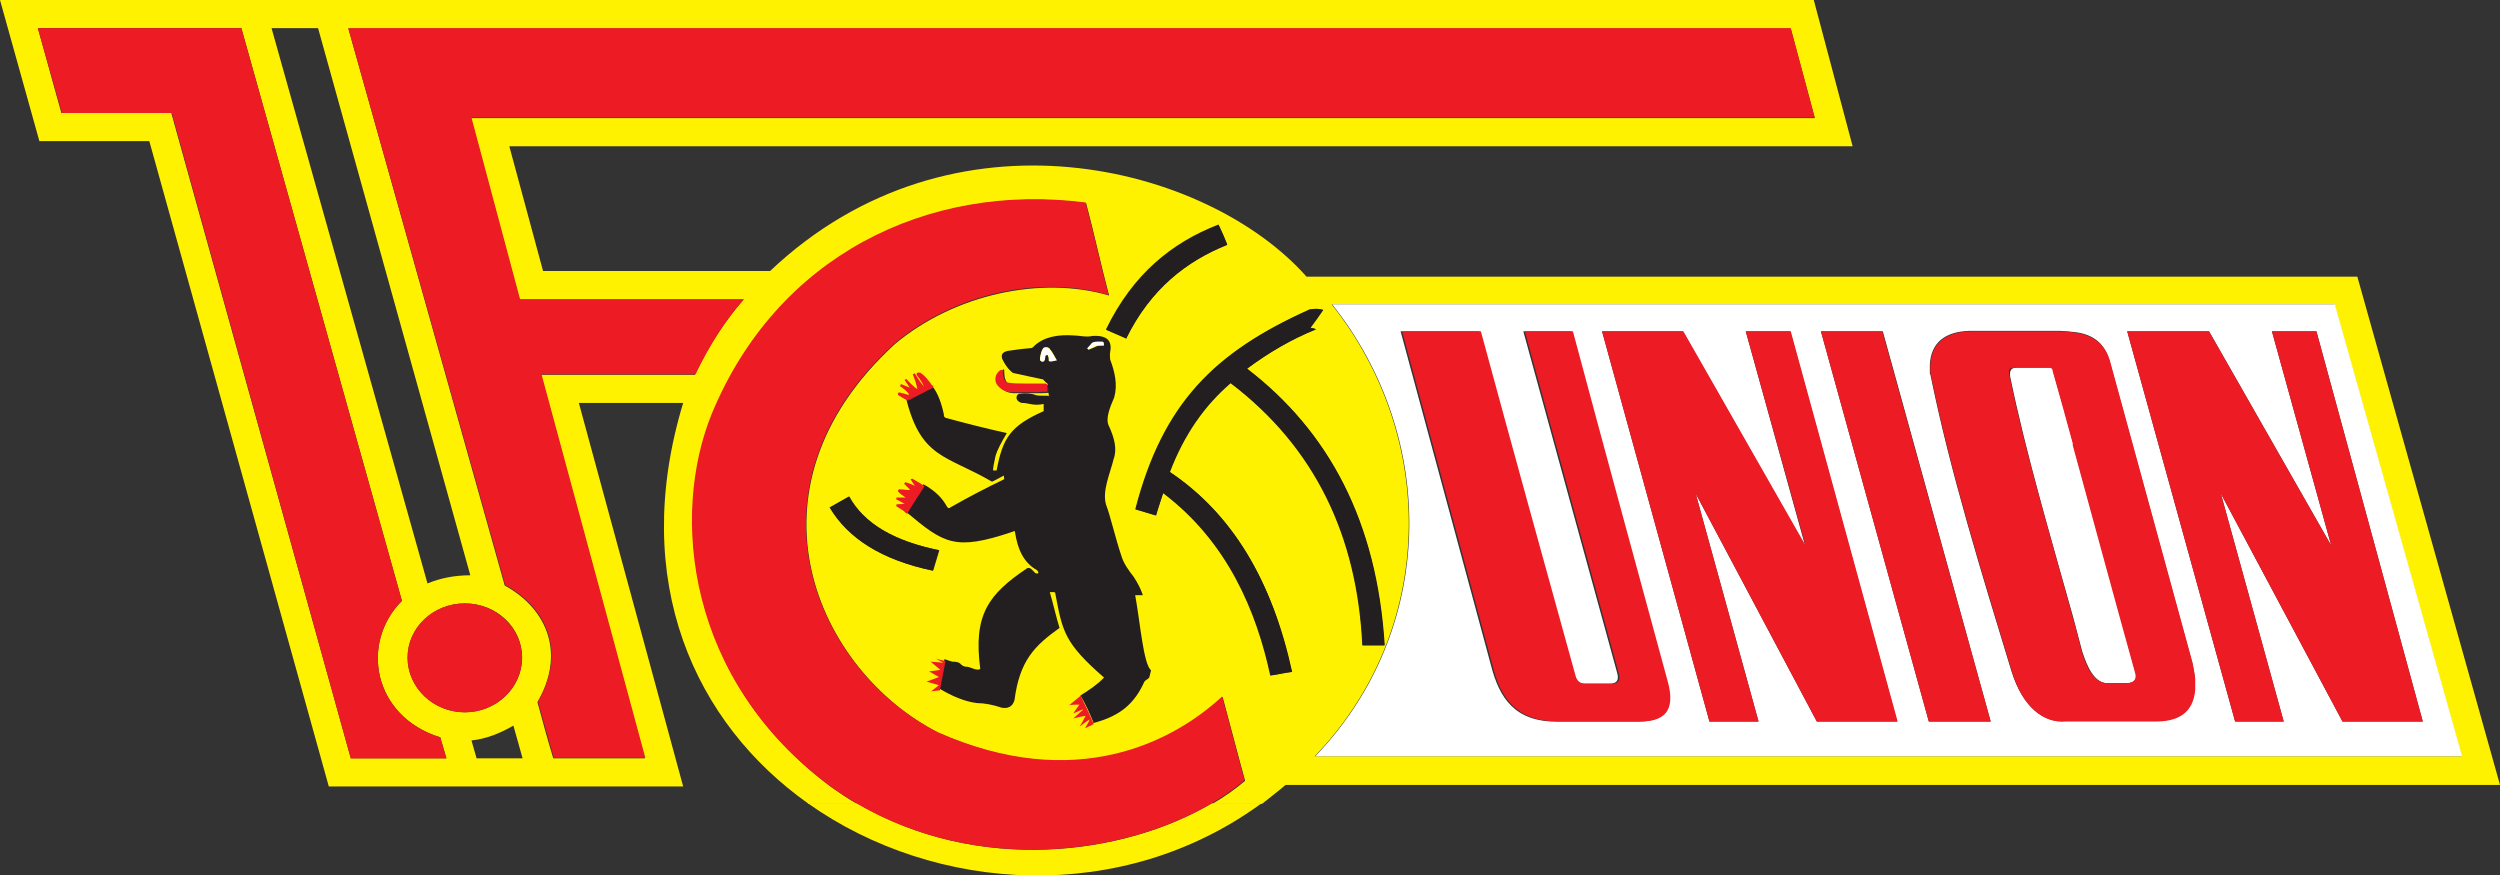 <?xml version="1.0" encoding="utf-8"?>
<svg xmlns="http://www.w3.org/2000/svg" id="Layer_1" version="1.1" viewBox="0 0 488.9 171.2">
  
  <rect x="0" y="0" width="488.9" height="171.2" fill="#333333" stroke="none"/>
  
  <defs>
    <style>
      .st0, .st1 {
        fill: #231f20;
      }

      .st2 {
        fill: #ed1c24;
      }

      .st3 {
        fill: #fff;
      }

      .st1, .st4 {
        fill-rule: evenodd;
      }

      .st4 {
        fill: #fff200;
      }
    </style>
  </defs>
  <path class="st4" d="M167.6,157.1c23.7,13.9,52.1,10.2,69.4,0h9.7c-27.2,19.9-63.7,17.7-88.7,0h9.6Z"/>
  <path class="st4" d="M158,157.1c-22-15.6-35-43.3-24.4-78.3h-20.4l20.4,75h-69.3L29.2,27.6H7.7L0,0h354.7l7.6,28.6H99.6l6.6,24.4h44.4c35.7-33.8,85.6-20.7,104.9,1.1h205.5l27.9,99.4h-237.5c-1.5,1.3-3.1,2.5-4.6,3.7h-9.7c2.4-1.4,4.5-2.9,6.4-4.5-1.5-5.4-2.9-10.9-4.4-16.4-9.6,8.9-28.6,19-55.6,7-23.6-12.1-39.7-47.4-8.5-76,11.7-9.8,28.7-13.4,41.9-9.5-1.6-6-2.9-12.1-4.5-18.1-31.1-4-60.5,10.6-73.1,41.3-8,19.9-5,52.1,23.5,73.1,1.6,1.1,3.2,2.2,4.8,3.1h-9.6ZM184.3,132.2l-.5,2.8c.2-1,.4-1.9.5-2.8h0ZM162.3,99.2c3.6,6,10.1,10.3,20.2,12.4.4-1.4.8-2.7,1.2-4-8.7-1.7-14.7-5.2-17.6-10.5-1.2.7-2.5,1.4-3.7,2.1h0ZM220.2,66.2c4.8-9.7,11.8-15.1,19.8-18.4-.5-1.3-1.1-2.6-1.7-3.9-9.1,3.5-16.8,9.7-22,20.5l3.9,1.7h0ZM255.9,60.6c-18.4,8.3-28.5,18.2-33.9,39,1.4.4,2.7.8,4,1.2.5-1.4,1-2.9,1.4-4.4,12.7,9.6,18.3,23.2,21,35.7,1.5-.2,2.7-.6,4.2-.7-3.8-17.9-11.7-31-23.9-39.1,2.7-7.3,6.7-12.9,11.9-17.4,16.6,12.6,24.8,30,25.8,51.3,1.4,0,2.9,0,4.3,0-1.5-24.2-10.9-41.9-26.9-54.1,4.4-3.2,8.8-5.8,13.5-7.7-.4-.2-.7-.2-1.1-.3.8-1.2,1.7-2.3,2.5-3.5-.5-.1-.9-.2-1.3-.2s-1,0-1.6.2h0ZM93.3,148.3h8.9c-.6-2.1-1.2-4.2-1.8-6.4-2.6,1.5-5.3,2.6-8.2,2.9l1,3.5h0ZM260.4,59.5c20.9,26.3,20.4,63.8-3.3,88.4h224.3l-24.9-88.4h-196.2ZM47.2,5.5H7.4l4.6,16.6h21.5l35.1,126.2h18.7c-.4-1.3-.8-2.7-1.2-4.1-13.2-4.1-15.7-18.5-7.5-26.7L47.2,5.5h0ZM90.9,118c-6.2,0-11.2,4.8-11.2,10.6s5,10.7,11.2,10.7,11.2-4.8,11.2-10.7-5-10.6-11.2-10.6h0ZM68.1,5.5l30.6,109c8.4,4.6,11.9,13.4,6.4,22.8,1,3.7,2,7.4,3.1,11h17.9l-20.3-75h30.1c2.7-5.7,5.9-10.6,9.5-14.7h-43.8l-9.5-35.5h262.8l-4.7-17.5H68.1ZM204.8,75.2c-1.6,0-2.9-.1-4,0-1.2,0-2.3,0-3.6-.2-.5-.3-.8-1.1-.8-2.2s-.3-.4-.5-.2c-1,.8-1,2-.7,2.7.5.7,1.2,1.2,2.2,1.5.3,0,.5.1.8.1.5,0,1,0,2,0,.8,0,1.7,0,2.5,0,1,0,1.8,0,2.5-.1v-.9c-.2-.2-.2-.3-.2-.5h0ZM92,112.6L62.2,5.5h-9.1l30.5,108.6c2.4-1,5.2-1.6,8.4-1.6h0Z"/>
  <path class="st1" d="M212.9,68.4c.5-.2,1-.4,1.6-.7,0,0,.4-.1,1.4-.1v-.3c0-.3-.1-.4-.3-.4-.2,0-.5,0-.7,0-.6,0-1.1,0-1.3.3-.3.4-.7.7-.9,1,0,.1.2.2.3.3h0ZM206.7,70.5c-.5-.9-.9-1.7-1.5-2.4-.3-.3-1-.3-1.2,0-.3.4-.5,1.1-.6,1.9,0,.1,0,.2,0,.4.1,0,.2.2.3.2.1.1.3,0,.4,0,.3-.2.3-.6.3-1.1l.4-.2c.1.1.2.4.3.7v.3c0,.2.1.3.4.3.4,0,.8-.2,1.2-.2h0ZM205.2,77.8l-.2-1.2c0-.3,0-.6-.1-.9v-.6c-.3-.3-.7-.6-.9-.9-2-.4-3.7-.8-5.6-1.2-.3,0-.5-.2-.7-.4-.8-.7-1.3-1.6-1.7-2.4-.3-.9.1-1.4,1.2-1.6,1.4-.2,2.8-.4,4.2-.5.4,0,.7-.2.8-.4,2-1.9,4.8-2.3,7.8-2.1.9,0,2.6.4,3.6.1,3.1-.2,3.9,1.1,3.5,3.2-.1.4,0,.9,0,1.4.9,2.4,1.5,4.9.8,7.4-.9,2.1-1.8,4.3-1,5.7,1,2.2,1.6,4.4.9,6.3-.7,2.9-2.3,6.3-1.5,9,.7,1.7,2,7.1,2.9,9.7.5,1.8,1.5,3.1,2.5,4.4.8,1.2,1.4,2.4,1.8,3.6-.5,0-1,0-1.5,0,1,5.5,1.6,13.4,3.1,14.7-.1.4-.2.8-.3,1.2,0,.4-.7.6-1,1-1.9,4.2-4.6,6.7-10,8.1v-.2c-.6-1.5-1.5-3.5-2.5-5.2,1.8-1.1,3.5-2.3,4.6-3.5-7.8-6.8-8.1-9-9.5-16.3,0-.3-.1-.4-.3-.4s-.5,0-.8,0c.7,2.4,1.2,4.7,1.9,7-4.9,3.5-7.8,6.4-8.8,14.1-.4,1.4-1.4,1.7-2.5,1.5-1.8-.6-3.4-.9-4.8-.9-2.5-.3-5-1.4-7.5-2.9.4-1.9.7-3.8,1.1-5.7.7.2,1.5.6,2,.5.7.1,1,.2,1.3.6.3.2.5.4,1.2.4.4,0,2,.9,2.5.4-1.4-10.6,1.6-14.6,9.2-19.7.3-.1.4,0,.7.1.3.3.6.6.9.9.7.2.7-.2.3-.6-2.7-1.5-3.8-4.2-4.3-7.4,0-.1,0-.4-.5-.1-11.3,3.8-13.4,2.3-20.8-3.9l1.9-3.1c.5-.8,1-1.5,1.5-2.3,2.5,1.4,3.8,2.9,4.6,4.4.3.4.5.3.7.1,3.5-2,7-3.8,10.5-5.5,0-.2-.1-.5-.1-.7-.8.4-1.6.9-2.3,1.2-8.9-5.2-13.9-4.5-16.8-16.3,0,0,.2,0,.3,0,1.6-.8,3-1.6,4.6-2.4h.2c1.1,1.3,1.8,3.3,2.3,5.6-.1.2.1.5.3.6,4,1.1,8,2.1,12,3-1.1,1.8-1.9,3.4-2.2,4.4-.3,1.3-.5,2.4-.5,2.9h.7c1.2-6.4,2.7-8.7,9.2-11.6,0-.4,0-.9,0-1.4-.9.2-1.8.2-2.7,0-.5-.1-.9-.2-1.6-.2-1.6-.5-1-1.9-.3-1.8,1.3-.2,2.2,0,2.9.2.3.2,1.4.2,2.7.2h0Z"/>
  <path class="st0" d="M162.3,99.2c1.2-.7,2.5-1.4,3.7-2.1,2.9,5.3,8.9,8.7,17.6,10.5-.4,1.4-.8,2.7-1.2,4-10-2.1-16.6-6.3-20.2-12.4h0Z"/>
  <path class="st0" d="M220.2,66.2l-3.9-1.7c5.3-10.8,13-17,22-20.5.6,1.2,1.2,2.6,1.7,3.9-8,3.2-15,8.6-19.8,18.4h0Z"/>
  <path class="st0" d="M255.9,60.6c.6-.1,1.1-.2,1.6-.2s.8.1,1.3.2c-.8,1.2-1.6,2.3-2.5,3.5.4.1.7.1,1.1.3-4.7,1.9-9.1,4.4-13.5,7.7,16,12.3,25.4,29.9,26.9,54.1-1.4,0-2.9,0-4.3,0-1-21.3-9.2-38.7-25.8-51.3-5.2,4.5-9.1,10.1-11.9,17.4,12.2,8.2,20,21.3,23.9,39.1-1.5.2-2.7.5-4.2.7-2.7-12.5-8.3-26.1-21-35.7-.5,1.4-1,2.9-1.4,4.4-1.3-.4-2.7-.8-4-1.2,5.4-20.8,15.5-30.7,33.9-39h0Z"/>
  <path class="st3" d="M273.9,64.8l17.7,65.4c1.6,6.2,4.6,11,12.9,10.9h15.9c4.4,0,7.2-1.7,5.4-8-6.1-22.7-12.3-45.5-18.5-68.3h-9.4l18.3,66.6c.5,1.6,0,2.2-1.2,2.3h-5.2c-1,0-1.7-.6-2-1.6-6.1-22.4-12.3-44.8-18.5-67.3h-15.7ZM329.2,64.8h-15.9l21,76.3h9.6l-12.3-44.6,23.7,44.6h15.7l-20.9-76.3h-8.7l11.6,41.9-23.9-41.9h0ZM432,64.8h-16l21.1,76.3h9.5l-12.3-44.6,23.8,44.6h15.7l-20.8-76.3h-8.7l11.6,41.9-23.9-41.9h0ZM356.1,64.8l21.1,76.3h12.1l-21.1-76.3h-12.1ZM377.5,73.2c3.8,18.9,10.2,39.5,15.9,58.2,2.2,6.9,6.3,10,10.5,9.6.5,0,1,0,1.4,0,5.3,0,10.6,0,15.8,0,4.8.1,7.7-1.7,8.1-6.2v-2.2c0-.9-.3-1.9-.5-3l-16.2-59.2c-1.1-3.7-3.7-5.2-7.2-5.5-.9-.1-1.9-.2-2.9-.2-5.2,0-10.8,0-17.1,0-5,.1-7.7,2.4-7.9,6.6v1.8h0ZM260.4,59.5h196.2l24.9,88.4h-224.3c23.7-24.6,24.2-62.1,3.3-88.4h0ZM405.4,86.9c4.1,15,8.2,29.8,12.3,44.9.2,1.1-.3,1.7-1.6,1.8h-4.1c-2.4-.1-3.8-3.1-4.8-6.2-.6-2.2-1.2-4.5-1.8-6.8-4.4-15.7-9.2-31.9-12.3-47-.1-1.1.1-1.7,1.4-1.7,2,0,4,0,5.9,0s1,0,1.1.6c1.4,4.9,2.7,9.6,4,14.4h0Z"/>
  <path class="st2" d="M47.2,5.5l31.4,112c-8.2,8.2-5.7,22.6,7.5,26.7.4,1.4.8,2.8,1.2,4.1h-18.7L33.6,22.1H12.1L7.4,5.5h39.8Z"/>
  <path class="st2" d="M90.9,118c6.1,0,11.2,4.8,11.2,10.6s-5,10.7-11.2,10.7-11.2-4.8-11.2-10.7,5-10.6,11.2-10.6h0Z"/>
  <path class="st2" d="M68.1,5.5h282.1l4.7,17.5H92.2l9.5,35.5h43.8c-3.7,4.2-6.8,9.1-9.5,14.7h-30.1l20.3,75h-17.9c-1-3.6-2.1-7.3-3.1-11,5.5-9.5,2-18.2-6.4-22.8L68.1,5.5h0Z"/>
  <path class="st2" d="M216.8,57.7c-13.2-4-30.1-.4-41.9,9.5-31.2,28.6-15.1,64,8.5,76,26.9,11.9,46,1.9,55.6-7,1.5,5.5,2.9,11,4.4,16.4-17,14.2-53,21-80.7,1.4-28.5-20.9-31.6-53.2-23.5-73.1,12.7-30.7,42-45.3,73.1-41.3,1.6,6,2.9,12.1,4.5,18.1h0Z"/>
  <path class="st2" d="M205.1,76.6l-.2-.9c0,.3.1.6.2.9h0Z"/>
  <path class="st2" d="M204.8,75.2c0,.2,0,.3,0,.5v.9c-.6,0-1.4,0-2.4.1-.8,0-1.6,0-2.5,0-1,0-1.5,0-2,0s-.5,0-.8-.1c-.9-.2-1.7-.7-2.2-1.5-.4-.7-.4-1.9.7-2.7.3-.2.5,0,.5.2,0,1.1.3,1.9.8,2.2,1.2.2,2.4.2,3.6.2,1.1,0,2.5,0,4,0h0Z"/>
  <path class="st2" d="M177.4,78.3c1.6-.8,3.2-1.6,4.9-2.4-1.6.8-3.1,1.6-4.6,2.4,0,0-.2,0-.3,0h0Z"/>
  <path class="st2" d="M182.5,75.4c0,.2,0,.3,0,.4-1.7.9-3.4,1.7-5.1,2.5-.6-.3-1.2-.7-1.7-1-.3-.3,0-.7.4-.5.5.1.9.2,1.4.4h.3c-.3-.6-1.1-1.2-1.8-1.7l.2-.4c.5.2,1.1.5,1.7.7l-1-1.5c0,0,.2-.1.3-.2.7.7,1.4,1.5,2.2,2-.2-1-.5-1.9-.9-2.9l.4-.2c.5.9,1.1,1.8,1.8,2.6-.3-.7-.8-1.5-1.4-2.2-.3-.6.5-.6.7-.5.9.6,1.6,1.5,2.3,2.5h0Z"/>
  <path class="st2" d="M180.8,95.1c-.5.8-.9,1.6-1.4,2.3l1.4-2.3h0Z"/>
  <path class="st2" d="M179.3,97.4c-.6,1-1.3,2-1.9,3.1l1.9-3.1h0ZM180.8,95.1c-.5.8-1,1.5-1.5,2.3l1.5-2.3h0ZM180.8,95.1l-1.5,2.3-1.9,3.1c-.3-.2-.5-.4-.7-.6-.1-.1-1-.6-1.4-.9-.1-.2,0-.4.2-.4.5,0,.9,0,1.4-.1-.5-.2-1-.6-1.6-.8,0-.1,0-.3,0-.4.6,0,1.2,0,1.8,0-.5-.4-1.1-.7-1.4-1.1-.3-.4.2-.6.4-.5.7,0,1.3.2,1.9.1l-1.2-1.2c0-.1.2-.2.3-.3.6.2,1.2.4,1.8.7-.3-.4-.5-.8-.8-1.2,0-.1.1-.1.3-.2,1.2.7,2.1,1.2,2.5,1.6h0Z"/>
  <path class="st2" d="M213.8,141.5c-.5-1-1-2-1.5-3l-.8-1.9c.9,1.6,1.8,3.5,2.3,4.9h0Z"/>
  <path class="st2" d="M212.4,138.5c-.3-.7-.7-1.5-1-2.2l.2.3.8,1.9h0Z"/>
  <path class="st2" d="M211.4,136.2c.8,1.9,1.6,3.6,2.5,5.4-.6.3-1.2.6-1.7.8.3-.6.7-1.1.9-1.7-.7.4-1.3.9-2,1.4.5-.7.8-1.4,1.2-2.1-.8.1-1.6.3-2.4.5.7-.6,1.3-1.2,2-1.8-.7.2-1.4.6-2,.8.4-.6.8-1.2,1.2-1.7-.7,0-1.4,0-2,.1.7-.6,1.5-1.2,2.3-1.9h0Z"/>
  <polygon class="st2" points="183.8 135 182.1 135.2 183.6 134 181.2 133.3 183.6 132.4 181.7 131.3 183.9 131 182 129.4 184.5 129.6 183 128.8 184.9 129.3 183.8 135 183.8 135"/>
  <path class="st2" d="M273.9,64.8h15.7c6.1,22.5,12.3,44.9,18.5,67.3.3,1.1.9,1.6,2,1.6h5.2c1.2,0,1.7-.7,1.2-2.3l-18.3-66.6h9.4c6.1,22.8,12.3,45.5,18.5,68.3,1.8,6.3-1,8-5.4,8h-15.9c-8.3,0-11.4-4.7-12.9-10.9l-17.7-65.4h0Z"/>
  <polygon class="st2" points="329.2 64.8 353.1 106.7 341.4 64.8 350.2 64.8 371.1 141.1 355.3 141.1 331.6 96.5 343.9 141.1 334.3 141.1 313.3 64.8 329.2 64.8 329.2 64.8"/>
  <polygon class="st2" points="432 64.8 455.9 106.7 444.3 64.8 453 64.8 473.8 141.1 458.1 141.1 434.3 96.5 446.6 141.1 437.1 141.1 416 64.8 432 64.8 432 64.8"/>
  <polygon class="st2" points="356.1 64.8 368.1 64.8 389.3 141.1 377.2 141.1 356.1 64.8 356.1 64.8"/>
  <path class="st2" d="M405.4,86.9c-1.3-4.8-2.6-9.5-4-14.4,0-.6-.6-.6-1.1-.6-1.9,0-3.9,0-5.9,0s-1.5.6-1.4,1.7c3.1,15.1,8,31.2,12.3,47,.7,2.2,1.2,4.5,1.8,6.8.9,3,2.3,6,4.8,6.2h4.1c1.3-.1,1.8-.7,1.6-1.8-4.2-15.1-8.2-29.9-12.3-44.9h0ZM377.5,73.2v-1.8c.2-4.2,2.9-6.5,7.9-6.6,6.3,0,11.9,0,17.1,0,1,0,2,0,2.9.2,3.5.4,6.1,1.9,7.2,5.5l16.2,59.2c.2,1.1.4,2.1.5,3v2.2c-.4,4.5-3.3,6.3-8.1,6.2-5.2,0-10.4,0-15.8,0-.5,0-1,0-1.4,0-4.2.4-8.4-2.7-10.5-9.6-5.7-18.8-12.1-39.3-15.9-58.2h0Z"/>
  <path class="st3" d="M212.9,68.4c0,0-.2-.2-.3-.3.3-.3.6-.6.9-1,.2-.2.7-.3,1.3-.3s.5,0,.7,0c.2,0,.3.1.3.4v.3c-1,0-1.4,0-1.4.1-.5.2-1,.5-1.6.7h0Z"/>
  <path class="st3" d="M206.7,70.5c-.5,0-.8.2-1.2.2-.3,0-.5-.1-.4-.3v-.3c0-.3-.1-.6-.3-.7l-.4.2c0,.4,0,.8-.3,1.1-.1,0-.3.1-.4,0-.1,0-.2-.2-.3-.2,0-.1,0-.2,0-.4.1-.7.3-1.5.6-1.9.2-.3.9-.3,1.2,0,.6.7,1,1.5,1.5,2.4h0Z"/>
</svg>